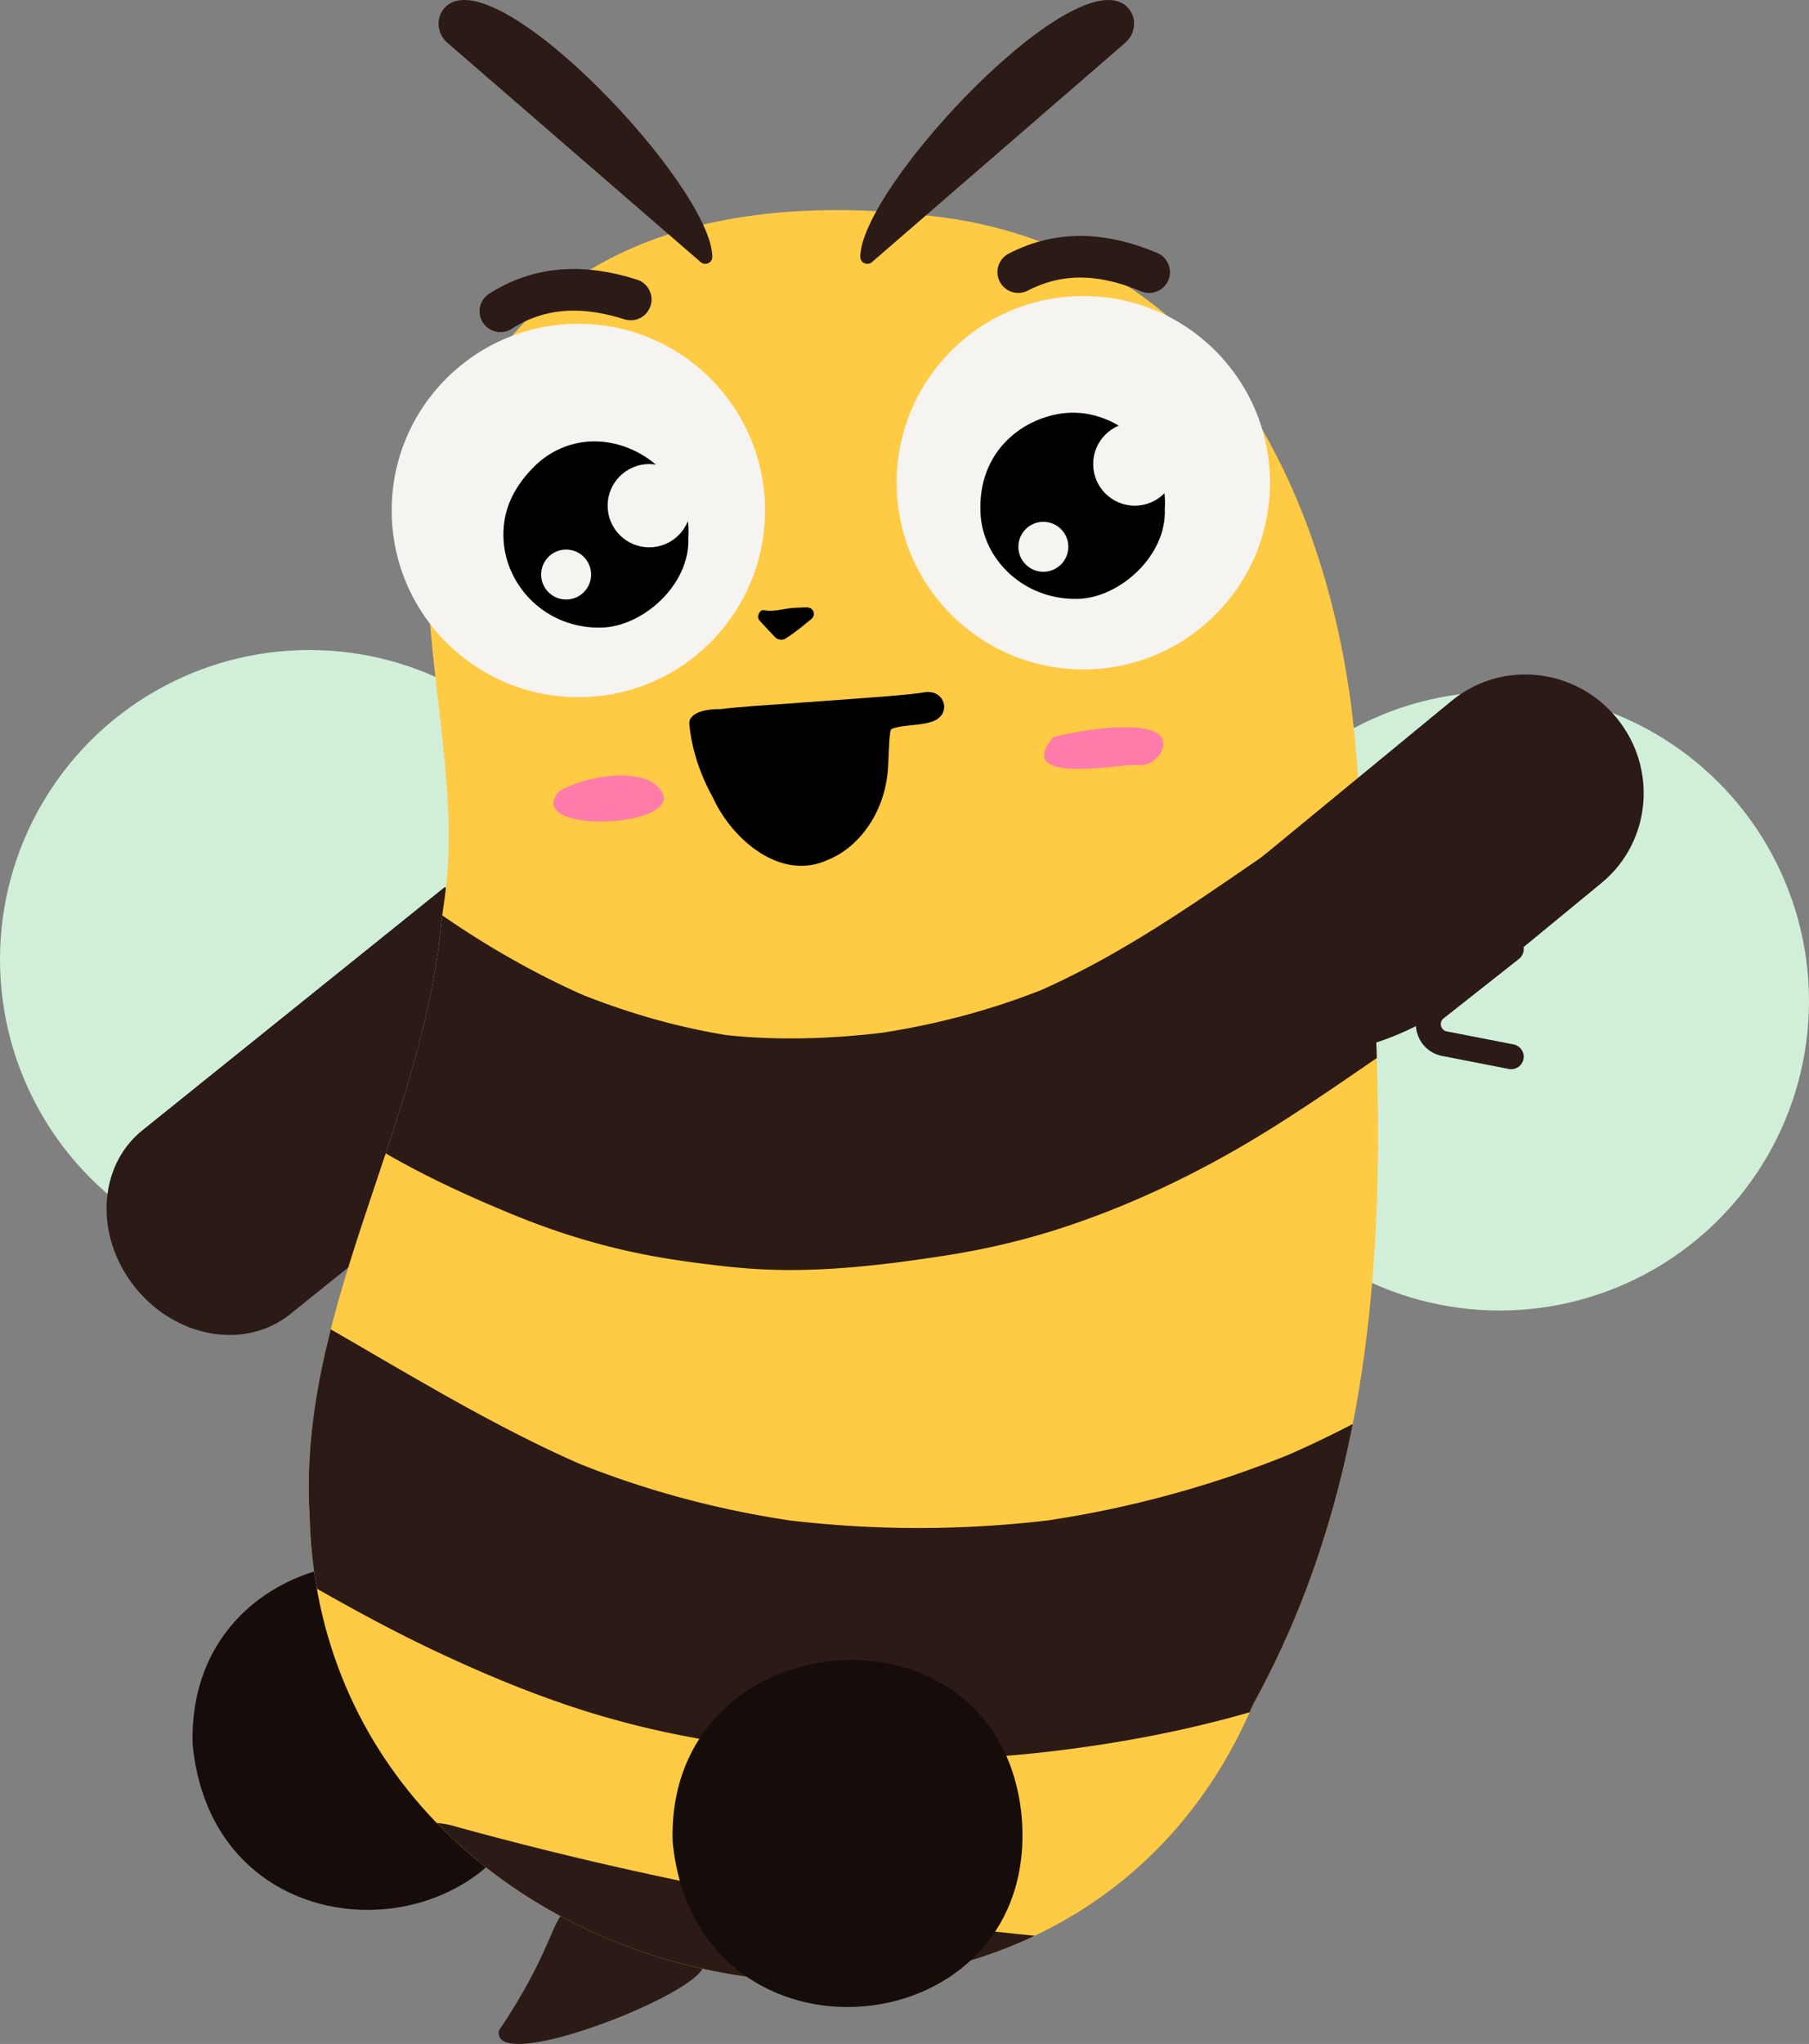 <svg xmlns="http://www.w3.org/2000/svg" id="Layer_2" data-name="Layer 2" viewBox="0 0 2189.04 2472.68"><rect x="0" y="0" width="2189.04" height="2472.68" fill="#808080" stroke="none"/><defs><clipPath id="clippath"><path id="body-3" d="M1640.32 903.29c33.85 390.37 71.28 804.99-124.03 1158.74-238.26 560.38-1125.84 374.53-1141.55-226.99-15.46-244.27 132.42-465.49 158.12-708.42 1.43-13.49 3.31-26.92 5.22-40.35 29.82-209.19-92.07-451.67 48.48-634.37 116.42-186.99 348.95-216.6 556.11-188.7 157.27 21.18 297.43 110.84 379.14 246.88 70.61 117.55 107.46 260.42 118.51 393.22z" class="cls-2" data-name="body"/></clipPath><style>.cls-1{fill:#f6f4f0}.cls-2{fill:#ffca44}.cls-4{fill:#d1efd8}.cls-6{fill:#160d0b}.cls-7{fill:#2b1a16}</style></defs><g id="final_bee" data-name="final bee"><g id="wings"><circle cx="1814.68" cy="1211.06" r="374.35" class="cls-4"/><circle cx="374.35" cy="1160.7" r="374.35" class="cls-4"/><path fill="#d1efd8" stroke="#2b1a16" stroke-linecap="round" stroke-linejoin="round" stroke-width="30.22" d="m1828.71 1148.19-91.15 71.91c-16.14 12.73-9.89 38.53 10.29 42.47l80.86 15.78"/></g><path d="M603.73 2456.56c126.24-187.61 6.4-167.32 245.32-83.46 28.65 26.81-255.15 141.32-245.32 83.46zM172.26 1367.43c-54.19 43.58-58.07 128.69-8.68 190.1s133.35 75.87 187.54 32.29l368.48-296.35c-61.96-71.94-121.47-146.47-181.19-220.5l-366.14 294.47z" class="cls-7"/><path id="back_leg" d="M233.13 2110.78c-8.5-269.4 393.27-304.12 422.03-33.84 27.28 284.2-393.29 324.97-422.03 33.84z" class="cls-6" data-name="back leg"/><g id="body"><path id="body-2" d="M1640.32 903.29c33.85 390.37 71.28 804.99-124.03 1158.74-238.26 560.38-1125.84 374.53-1141.55-226.99-15.46-244.27 132.42-465.49 158.12-708.42 1.43-13.49 3.31-26.92 5.22-40.35 29.82-209.19-92.07-451.67 48.48-634.37 116.42-186.99 348.95-216.6 556.11-188.7 157.27 21.18 297.43 110.84 379.14 246.88 70.61 117.55 107.46 260.42 118.51 393.22z" class="cls-2" data-name="body"/><g fill="none" clip-path="url(#clippath)"><path d="M276.34 1259.03c53.66 44.84 109.86 87.31 169.53 123.89 56.46 34.62 115.86 62.29 177.11 87.33 47.42 19.39 96.51 34.83 146.67 45.33 35.8 7.5 72.23 12.41 108.54 16.45 24.12 2.68 48.38 4.16 72.65 4.35 64.25.51 128.78-7.53 192.15-17.31 47.77-7.38 95-18.31 140.98-33.28 91.65-29.85 178.7-72.86 260.07-124.24 73.65-46.5 143.93-98.09 216.75-145.86 9.93-6.52 19.91-12.97 29.93-19.35 30.41-19.37 54.59-48.37 64.3-83.61 5.83-18.6 6.66-37.19 2.5-55.79-.84-18.62-6.38-35.96-16.6-52.02-7.29-9.44-14.58-18.88-21.88-28.32-17.46-17.34-38.04-29.33-61.74-35.98-12.4-1.67-24.8-3.33-37.19-5-25.25.08-48.79 6.45-70.62 19.1-54.67 34.84-107.78 72-161.27 108.6-49.74 34.03-100 67.45-152.77 96.65-29.89 16.54-60.55 31.66-92.01 44.97l33.42-14.1c-72.86 30.66-149.48 50.6-227.75 61.22 12.4-1.67 24.8-3.33 37.19-5-74.52 9.95-149.68 13.04-224.36 3.16 12.4 1.67 24.8 3.33 37.19 5-72.65-9.82-143.45-30.24-210.99-58.62l33.42 14.1c-84.65-35.81-163.64-83.81-236.4-139.83 9.44 7.29 18.88 14.58 28.32 21.88a1352.192 1352.192 0 0 1-39.28-31.58c-12.67-13.64-27.68-23.29-45.03-28.93-16.67-8.76-34.64-12.78-53.9-12.05-19.26-.73-37.23 3.29-53.9 12.05-17.35 5.64-32.35 15.29-45.03 28.93-7.29 9.44-14.58 18.88-21.88 28.32-12.66 21.82-19.02 45.36-19.1 70.62 1.67 12.4 3.33 24.8 5 37.19 6.65 23.7 18.64 44.28 35.98 61.74zm-53.94 569.86c100.43 56.91 198.55 118.47 303.05 167.85 61.63 29.12 125.1 55.55 190.33 75.53 50.61 15.51 102.4 27.06 154.68 35.31 126.74 19.99 254.29 26.98 382.08 13.33 130.45-13.93 258.18-41.64 380.08-90.73 56.24-22.65 111.32-47.46 164.83-75.94 46.24-24.62 91.49-51.05 136.8-77.32 12.43-7.2 24.86-14.4 37.31-21.58 16.3-8.79 29.39-20.8 39.25-36.03 12.37-13.51 20.71-29.37 25.04-47.58 5.83-18.6 6.66-37.19 2.5-55.79-.84-18.62-6.38-35.96-16.6-52.02-19.26-29.87-47.94-56.17-83.61-64.3-36.87-8.4-74.47-5.12-107.81 14.1-74.27 42.82-147.84 87.29-224.97 124.87-20.51 9.99-41.28 19.45-62.3 28.34l33.42-14.1c-104.32 43.89-214.49 73.95-326.64 89.1 12.4-1.67 24.8-3.33 37.19-5-116.66 15.49-235.27 15.48-351.92-.16 12.4 1.67 24.8 3.33 37.19 5-99.36-13.54-196.13-39.24-288.6-78.16l33.42 14.1c-95.22-40.34-184.55-92.6-273.77-144.52-26.51-15.43-53.05-30.82-79.74-45.94-16.06-10.22-33.4-15.76-52.02-16.6-18.6-4.16-37.19-3.33-55.79 2.5-18.21 4.33-34.07 12.68-47.58 25.04-15.23 9.87-27.24 22.95-36.03 39.25-17.16 32.47-25.76 71.81-14.1 107.81s32.1 65.37 64.3 83.61zm256.33 651.09a4441.157 4441.157 0 0 0 314.89 74.28c117.49 23.22 235.89 41.22 354.75 55.85 60.26 7.42 120.68 13.58 181.19 18.52 19.26.73 37.23-3.29 53.9-12.05 17.35-5.64 32.35-15.29 45.03-28.93 13.64-12.67 23.29-27.68 28.93-45.03 8.76-16.67 12.78-34.64 12.05-53.9-1.67-12.4-3.33-24.8-5-37.19-6.65-23.7-18.64-44.28-35.98-61.74-9.44-7.29-18.88-14.58-28.32-21.88-21.82-12.66-45.36-19.02-70.62-19.1a4472.96 4472.96 0 0 1-229.24-24.7c12.4 1.67 24.8 3.33 37.19 5a4459.986 4459.986 0 0 1-229.55-36.96 4426.088 4426.088 0 0 1-227.29-48.96c-42.68-10.37-85.2-21.39-127.56-33.02-18.6-5.83-37.19-6.66-55.79-2.5-18.62.84-35.96 6.38-52.02 16.6-16.3 8.79-29.39 20.8-39.25 36.03-12.37 13.51-20.71 29.37-25.04 47.58-1.67 12.4-3.33 24.8-5 37.19.08 25.25 6.45 48.79 19.1 70.62 7.29 9.44 14.58 18.88 21.88 28.32 17.46 17.34 38.04 29.33 61.74 35.98z" class="cls-7"/></g></g><path d="M1938.03 1068.11c60.09-49.43 68.22-138.84 18.16-199.7-50.06-60.86-139.36-70.13-199.46-20.69l-408.66 336.16 1.89 2.13c104.45 117.84 294.95 123.22 431.02 11.29l157.05-129.19z" class="cls-7"/><g id="eyes"><circle cx="1310.9" cy="583.97" r="225.88" class="cls-1"/><circle cx="699.85" cy="617.55" r="225.88" class="cls-1"/><path id="pupils" d="M1409.47 615.45c2.8 56.68-54.72 108-105.39 109.06-65.19 1.36-114.66-47.47-117.57-103.17-4.07-77.85 54.46-117.41 103.29-121.71 63.71-5.61 124.6 51.67 119.67 115.81zm-576.59 35.22c2.55 56.38-54.97 107.83-105.85 108.62-66.33 1.03-113.21-49.15-117.54-103.6-3.03-38.09 13.01-68.19 38.79-93.06 17.56-16.94 41.31-27.22 65.32-28.51 64.43-3.45 124.49 52.85 119.27 116.54z"/><circle cx="1373.18" cy="561.4" r="50.36" class="cls-1"/><circle cx="1262.54" cy="661.49" r="30.22" class="cls-1"/><circle cx="685.06" cy="695.06" r="30.22" class="cls-1"/><circle cx="785.64" cy="611.76" r="50.36" class="cls-1"/></g><path id="nose" d="M946.14 773.9c-3.58.06-6.22-1-8.13-2.97-6.33-6.53-12.51-13.22-18.63-19.95-2.24-2.47-2.51-5.44-1.15-8.53 1.22-2.77 3.28-4.82 6.32-4.23 13.22 2.55 25.78-2.8 38.76-3 4.26-.06 8.52-.5 12.78-.44 3.53.05 6.69 1.4 8.15 4.87 1.48 3.52.12 7.13-2.38 9.18-10.32 8.46-20.56 17.08-31.98 24.08-1.23.75-2.91.78-3.74.99z"/><path d="M813.96 2228.29c-8.5-269.4 393.27-304.12 422.03-33.84 27.28 284.2-393.29 324.97-422.03 33.84z" class="cls-6"/><path id="mouth" d="M872.33 857.86c20.71-3.73 223.62-15.27 246.02-20.35 13.37-2.06 22.99 4.94 24.27 16.89-.89 28.28-44.57 18.93-63.88 27.6-2.47.51-3.09 23.01-3.95 43.42-1.09 26.01-8.78 51.5-23.35 73.07-12.22 18.09-28.59 33.06-49.02 41.47-57.16 26.96-115.9-23.97-139.06-73.67-15.43-27.98-26.13-57.99-29.18-89.97-1.54-16.1 25.64-18.91 38.15-18.45z"/><path id="blush" fill="#ff7baa" d="M1375.02 925.23c-28.65.39-148.05 23.27-100.36-33.52 25.01-6.91 120.51-24.31 131.89 2.54 5.84 16.35-15.07 35.22-31.53 30.98zm-571.8 38.48c4.78 38.96-167.5 43.24-127.4-5.6 28.24-19.57 114.97-34.89 127.4 5.6z"/><path fill="none" stroke="#2b1a16" stroke-linecap="round" stroke-linejoin="round" stroke-width="50.36" d="M1232.17 329.18c52.08-26.95 104.93-22.47 158.38 0M605.5 376.57c49.44-31.54 102.48-31.84 157.73-14.29"/><g id="anthenas"><path id="anthenas-2" d="M1364.77 9.24c-59.42-63.22-322.79 215.47-323.76 301.51-.08 7.26 8.59 11.12 14.08 6.37l306.64-265.46c12.56-10.87 14.41-30.31 3.04-42.42z" class="cls-7" data-name="anthenas"/><path id="anthenas-3" d="M538.23 9.24c59.42-63.22 322.79 215.47 323.76 301.51.08 7.26-8.59 11.12-14.08 6.37L541.27 51.66c-12.56-10.87-14.41-30.31-3.04-42.42z" class="cls-7" data-name="anthenas"/></g></g></svg>